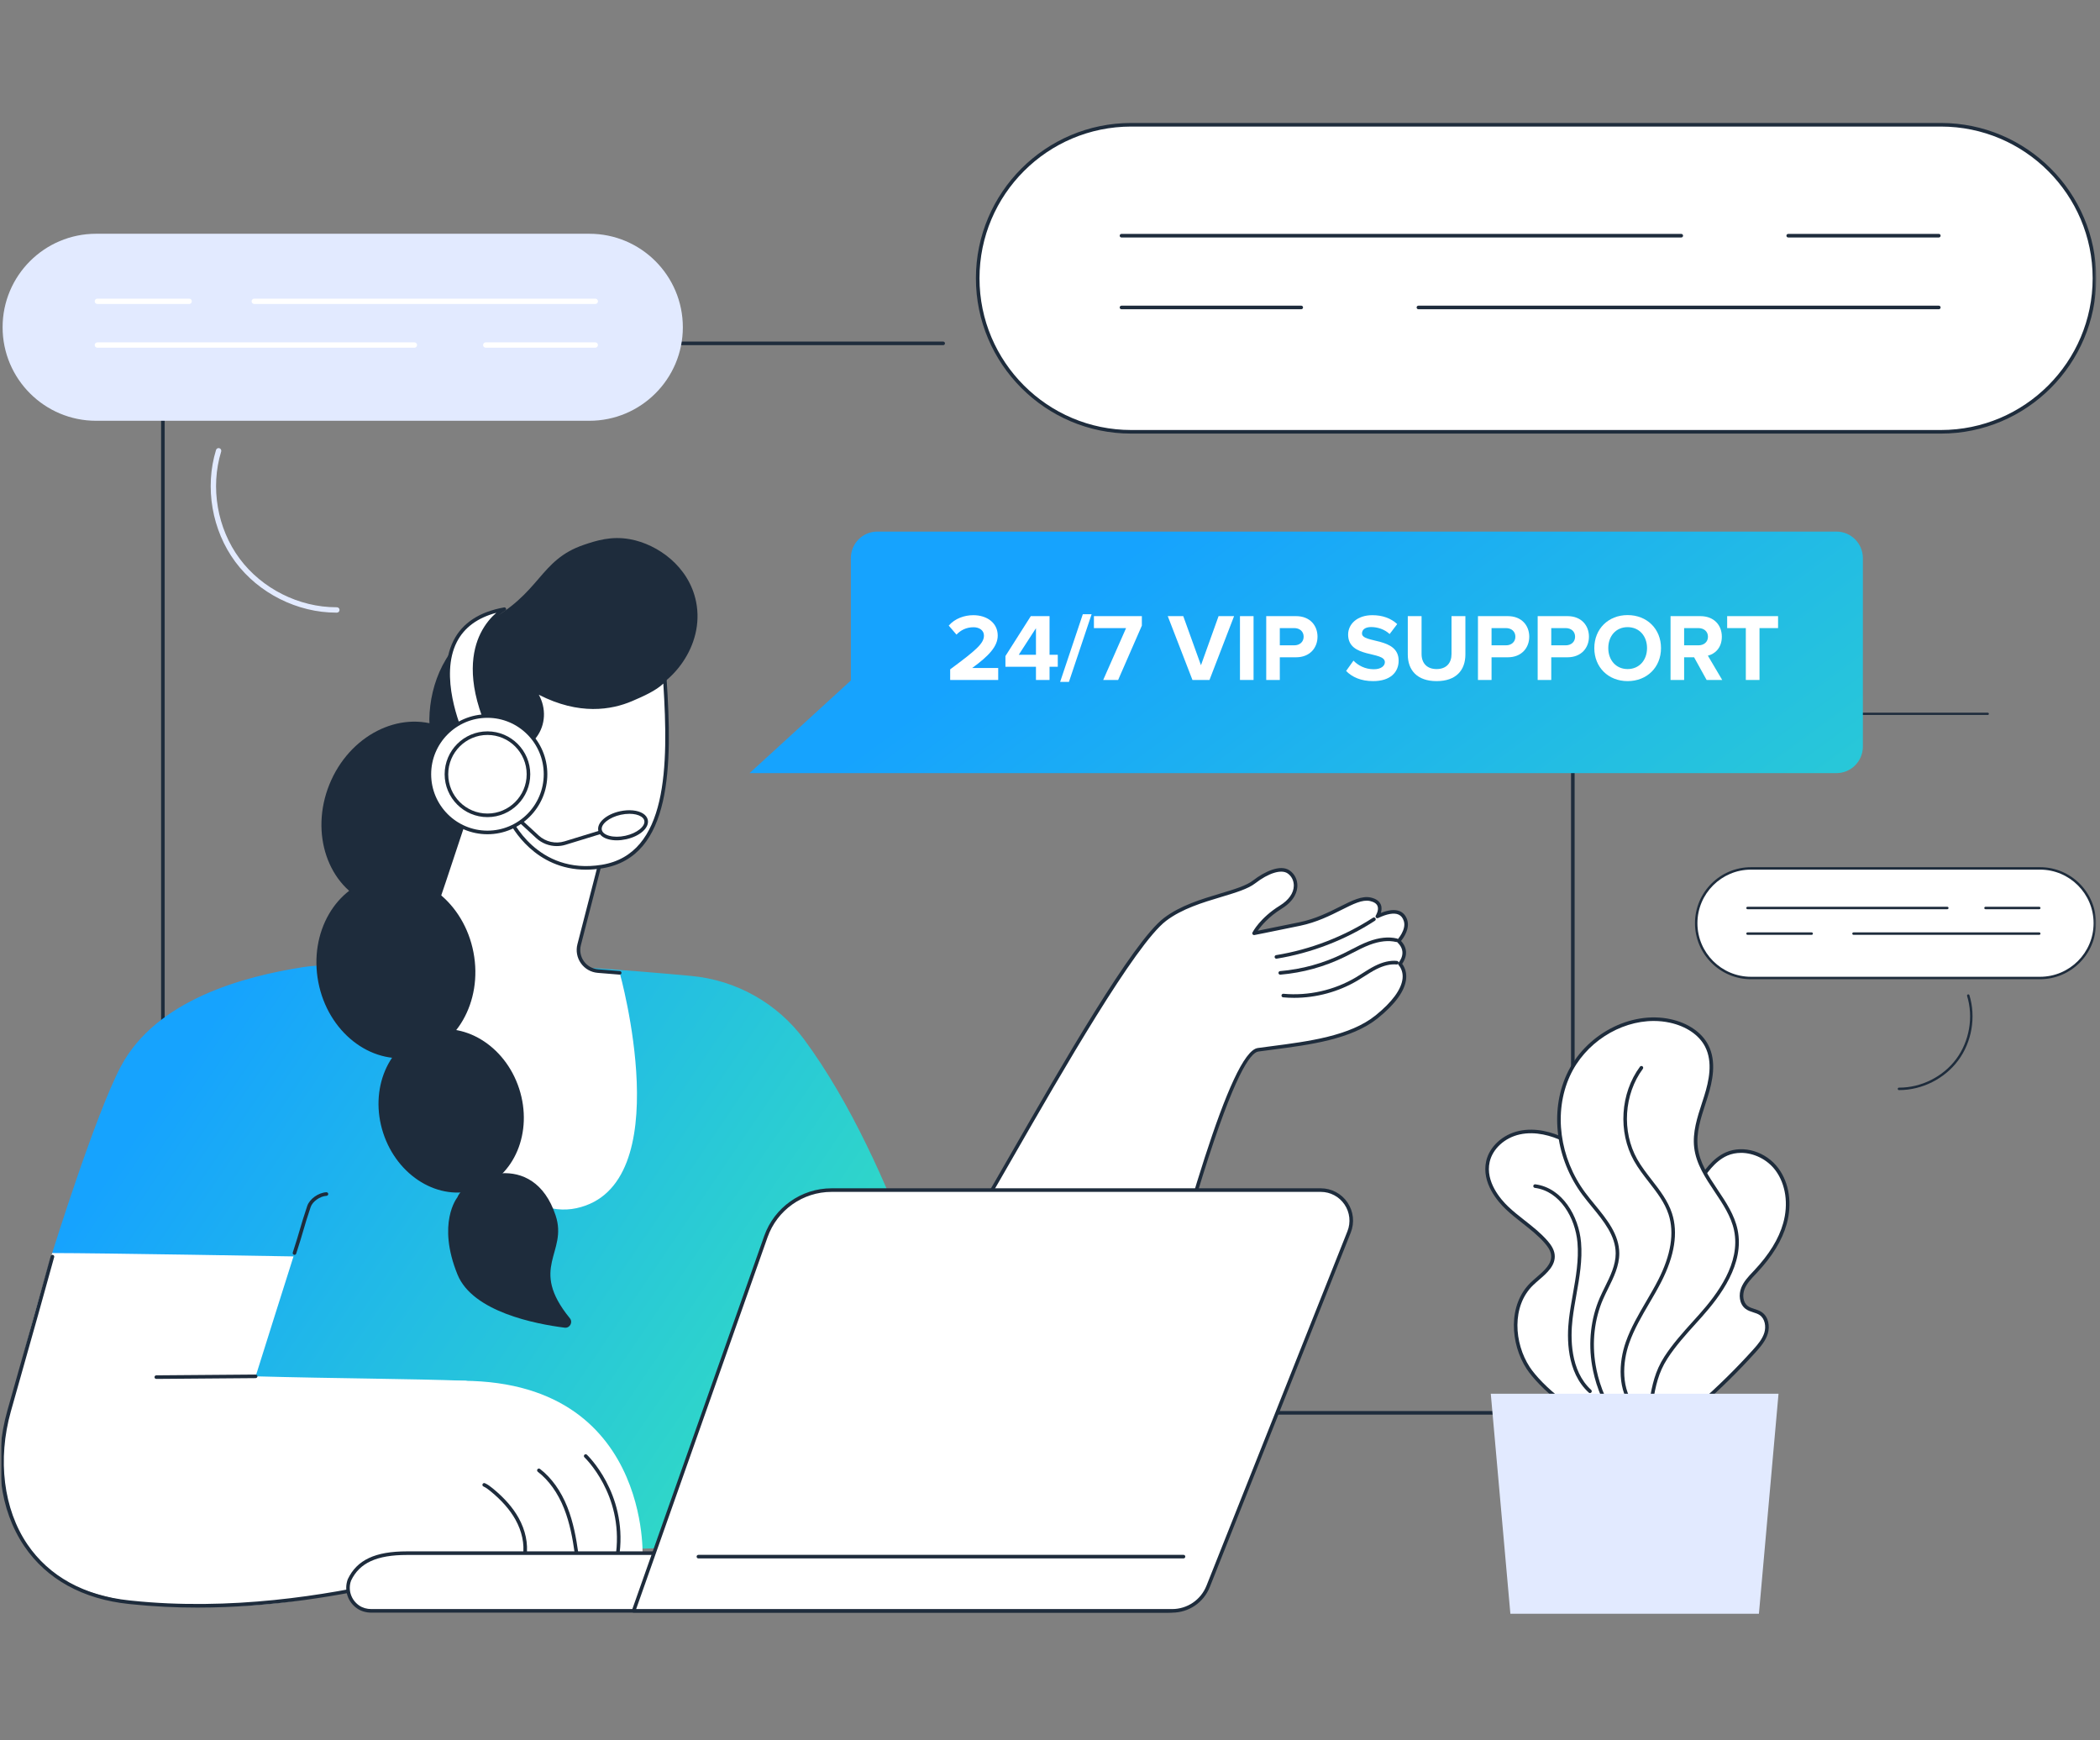 <svg xmlns="http://www.w3.org/2000/svg" width="525" height="435" viewBox="0 0 525 435" fill="none"><rect x="0" y="0" width="525" height="435" fill="#808080" stroke="none"/><g clip-path="url(#clip0_9833_237)"><g clip-path="url(#clip1_9833_237)"><mask id="mask0_9833_237" style="mask-type:luminance" maskUnits="userSpaceOnUse" x="0" y="0" width="525" height="435"><path d="M525 0H0V434.86H525V0Z" fill="white"></path></mask><g mask="url(#mask0_9833_237)"><mask id="mask1_9833_237" style="mask-type:luminance" maskUnits="userSpaceOnUse" x="0" y="0" width="525" height="435"><path d="M525 0H0V434.86H525V0Z" fill="white"></path></mask><g mask="url(#mask1_9833_237)"><mask id="mask2_9833_237" style="mask-type:luminance" maskUnits="userSpaceOnUse" x="0" y="0" width="525" height="435"><path d="M524.994 0H0.008V434.86H524.994V0Z" fill="white"></path></mask><g mask="url(#mask2_9833_237)"><mask id="mask3_9833_237" style="mask-type:luminance" maskUnits="userSpaceOnUse" x="0" y="0" width="525" height="435"><path d="M524.059 0H0.008V434.094H524.059V0Z" fill="white"></path></mask><g mask="url(#mask3_9833_237)"><path d="M393.207 353.586H40.721C40.473 353.586 40.273 353.387 40.273 353.139V85.824C40.273 85.576 40.473 85.376 40.721 85.376H235.794C236.041 85.376 236.241 85.576 236.241 85.824C236.241 86.072 236.041 86.272 235.794 86.272H41.169V352.688H392.76V178.419C392.76 178.171 392.962 177.97 393.207 177.97C393.454 177.97 393.656 178.171 393.656 178.419V353.137C393.656 353.386 393.456 353.586 393.207 353.586Z" fill="#1E2C3C"></path><path d="M496.937 178.703H393.09C392.934 178.703 392.809 178.578 392.809 178.422C392.809 178.266 392.934 178.141 393.09 178.141H496.937C497.093 178.141 497.218 178.266 497.218 178.422C497.218 178.578 497.093 178.703 496.937 178.703Z" fill="#1E2C3C"></path><path d="M437.749 217.057H510.011C517.569 217.057 523.706 223.194 523.706 230.753C523.706 238.311 517.569 244.45 510.011 244.45H437.749C430.189 244.45 424.053 238.313 424.053 230.754C424.053 223.195 430.189 217.057 437.75 217.057H437.749Z" fill="white"></path><path d="M510.007 244.754H437.747C430.028 244.754 423.746 238.473 423.746 230.754C423.746 223.035 430.027 216.753 437.747 216.753H510.007C517.728 216.753 524.008 223.034 524.008 230.753C524.008 238.472 517.728 244.754 510.007 244.754ZM437.747 217.361C430.363 217.361 424.356 223.369 424.356 230.753C424.356 238.137 430.364 244.145 437.747 244.145H510.007C517.392 244.145 523.4 238.137 523.4 230.753C523.4 223.369 517.392 217.361 510.007 217.361H437.747Z" fill="#1E2C3C"></path><path d="M474.819 272.464C474.79 272.464 474.765 272.464 474.739 272.464C474.571 272.464 474.434 272.326 474.436 272.158C474.436 271.991 474.573 271.855 474.74 271.855C474.765 271.852 474.793 271.855 474.819 271.855C480.322 271.855 485.77 269.12 489.053 264.7C492.352 260.262 493.394 254.22 491.774 248.933C491.724 248.772 491.815 248.603 491.975 248.552C492.138 248.502 492.307 248.594 492.356 248.755C494.031 254.223 492.954 260.471 489.543 265.064C486.148 269.634 480.511 272.464 474.82 272.464H474.819Z" fill="#1E2C3C"></path><path d="M509.815 227.256H496.375C496.206 227.256 496.07 227.12 496.07 226.952C496.07 226.783 496.206 226.648 496.375 226.648H509.815C509.984 226.648 510.119 226.783 510.119 226.952C510.119 227.12 509.984 227.256 509.815 227.256Z" fill="#1E2C3C"></path><path d="M486.83 227.256H436.878C436.709 227.256 436.574 227.12 436.574 226.952C436.574 226.783 436.709 226.648 436.878 226.648H486.83C486.999 226.648 487.134 226.783 487.134 226.952C487.134 227.12 486.999 227.256 486.83 227.256Z" fill="#1E2C3C"></path><path d="M509.813 233.66H463.374C463.205 233.66 463.07 233.524 463.07 233.355C463.07 233.186 463.205 233.051 463.374 233.051H509.813C509.981 233.051 510.117 233.186 510.117 233.355C510.117 233.524 509.981 233.66 509.813 233.66Z" fill="#1E2C3C"></path><path d="M452.921 233.66H436.882C436.713 233.66 436.578 233.524 436.578 233.355C436.578 233.186 436.713 233.051 436.882 233.051H452.921C453.09 233.051 453.226 233.186 453.226 233.355C453.226 233.524 453.09 233.66 452.921 233.66Z" fill="#1E2C3C"></path><path d="M282.797 31.186H485.243C506.42 31.186 523.614 48.379 523.614 69.557C523.614 90.736 506.42 107.929 485.243 107.929H282.797C261.62 107.929 244.426 90.736 244.426 69.557C244.426 48.379 261.62 31.186 282.797 31.186Z" fill="white"></path><path d="M485.241 108.377H282.796C261.391 108.377 243.977 90.964 243.977 69.557C243.977 48.151 261.391 30.738 282.797 30.738H485.243C506.647 30.738 524.062 48.151 524.062 69.557C524.062 90.964 506.647 108.377 485.243 108.377H485.241ZM282.797 31.634C261.886 31.634 244.874 48.646 244.874 69.555C244.874 90.465 261.886 107.479 282.797 107.479H485.243C506.154 107.479 523.166 90.467 523.166 69.557C523.166 48.648 506.152 31.634 485.241 31.634H282.797Z" fill="#1E2C3C"></path><path d="M484.706 59.357H447.054C446.805 59.357 446.605 59.157 446.605 58.909C446.605 58.661 446.805 58.461 447.054 58.461H484.706C484.954 58.461 485.154 58.661 485.154 58.909C485.154 59.157 484.954 59.357 484.706 59.357Z" fill="#1E2C3C"></path><path d="M420.318 59.357H280.371C280.123 59.357 279.924 59.157 279.924 58.909C279.924 58.661 280.123 58.461 280.371 58.461H420.318C420.566 58.461 420.766 58.661 420.766 58.909C420.766 59.157 420.566 59.357 420.318 59.357Z" fill="#1E2C3C"></path><path d="M484.704 77.297H354.605C354.357 77.297 354.156 77.097 354.156 76.849C354.156 76.6 354.357 76.401 354.605 76.401H484.704C484.952 76.401 485.152 76.6 485.152 76.849C485.152 77.097 484.952 77.297 484.704 77.297Z" fill="#1E2C3C"></path><path d="M325.312 77.297H280.371C280.123 77.297 279.924 77.097 279.924 76.849C279.924 76.6 280.123 76.401 280.371 76.401H325.312C325.56 76.401 325.76 76.6 325.76 76.849C325.76 77.097 325.56 77.297 325.312 77.297Z" fill="#1E2C3C"></path><path d="M24.024 58.427H147.336C160.236 58.427 170.71 68.899 170.71 81.8C170.71 94.7 160.238 105.173 147.336 105.173H24.024C11.124 105.173 0.65 94.701 0.65 81.8C0.65 68.901 11.123 58.427 24.024 58.427Z" fill="#E2EAFF"></path><path d="M84.08 153.129C74.317 153.129 64.655 148.275 58.832 140.44C52.982 132.566 51.133 121.85 54.006 112.471C54.116 112.115 54.493 111.917 54.845 112.025C55.199 112.135 55.399 112.51 55.291 112.864C52.54 121.842 54.309 132.099 59.909 139.636C65.482 147.137 74.732 151.783 84.078 151.783C84.123 151.783 84.162 151.78 84.213 151.783C84.583 151.783 84.882 152.083 84.884 152.453C84.884 152.824 84.587 153.127 84.215 153.129C84.17 153.129 84.123 153.129 84.076 153.129H84.08Z" fill="#E2EAFF"></path><path d="M47.285 75.985H24.35C23.979 75.985 23.678 75.684 23.678 75.313C23.678 74.943 23.979 74.641 24.35 74.641H47.285C47.656 74.641 47.957 74.943 47.957 75.313C47.957 75.684 47.656 75.985 47.285 75.985Z" fill="white"></path><path d="M148.817 75.985H63.572C63.202 75.985 62.9 75.684 62.9 75.313C62.9 74.943 63.202 74.641 63.572 74.641H148.817C149.187 74.641 149.489 74.943 149.489 75.313C149.489 75.684 149.187 75.985 148.817 75.985Z" fill="white"></path><path d="M103.596 86.913H24.35C23.979 86.913 23.678 86.612 23.678 86.242C23.678 85.871 23.979 85.57 24.35 85.57H103.596C103.966 85.57 104.267 85.871 104.267 86.242C104.267 86.612 103.966 86.913 103.596 86.913Z" fill="white"></path><path d="M148.814 86.913H121.44C121.07 86.913 120.768 86.612 120.768 86.242C120.768 85.871 121.07 85.57 121.44 85.57H148.814C149.184 85.57 149.486 85.871 149.486 86.242C149.486 86.612 149.184 86.913 148.814 86.913Z" fill="white"></path><path d="M201.075 259.859C194.349 250.76 184.074 244.975 172.819 243.936C166.409 243.344 154.174 242.264 145.209 241.807C144.714 243.424 144.026 244.987 143.13 246.463C140.531 250.747 136.463 254.044 131.929 256.09C127.392 258.139 122.314 259.065 117.356 258.465C112.502 257.878 107.882 255.805 104.526 252.185C101.791 249.232 98.509 245.665 97.668 241.797C89.536 242.259 83.321 240.549 75.688 241.745C61.121 244.032 39.071 249.797 30.187 266.597C23.771 278.731 13.049 313.201 13.049 313.201L88.234 388.861L181.562 386.552L237.688 343.045C237.688 343.045 224.418 291.449 201.074 259.862L201.075 259.859Z" fill="url(#paint0_linear_9833_237)"></path><path d="M73.621 313.648C73.574 313.648 73.527 313.642 73.481 313.625C73.246 313.549 73.118 313.296 73.194 313.06C74.091 310.319 74.549 308.747 74.993 307.226C75.462 305.621 75.904 304.107 76.814 301.413C77.4 299.678 79.585 298.112 81.587 297.996C81.829 297.99 82.045 298.171 82.061 298.418C82.075 298.664 81.888 298.876 81.64 298.892C79.994 298.99 78.135 300.301 77.663 301.702C76.759 304.375 76.319 305.882 75.855 307.479C75.409 309.005 74.949 310.586 74.047 313.339C73.986 313.528 73.81 313.648 73.621 313.648Z" fill="#1E2C3C"></path><path d="M241.175 308.841C248.802 297.419 280.257 238.192 291.25 229.811C298.364 224.387 309.484 223.562 313.521 220.436C316.595 218.058 320.164 216.586 322.136 217.921C324.45 219.487 325.114 223.692 320.201 226.73C315.289 229.771 313.52 233.269 313.52 233.269C313.52 233.269 316.492 232.702 324.951 230.951C333.409 229.199 338.659 223.885 342.586 224.77C346.516 225.651 344.336 229.053 344.336 229.053C348.182 227.241 350.575 227.595 351.372 230.059C352.171 232.523 349.642 235.209 349.642 235.209C352.616 238.005 349.973 240.898 349.973 240.898C352.24 243.655 351.506 248.232 344.158 254.153C336.81 260.074 324.128 261.052 314.497 262.392C307.385 263.381 293.321 316.764 285.551 346.288C282.277 358.727 268.624 365.223 256.886 359.963C252.279 357.9 247.684 355.037 243.82 351.069L241.168 308.838L241.175 308.841Z" fill="white"></path><path d="M265.43 362.244C262.462 362.244 259.491 361.622 256.707 360.374C251.468 358.026 247.025 355.004 243.503 351.385C243.427 351.307 243.382 351.208 243.376 351.1L240.726 308.869C240.719 308.772 240.746 308.674 240.801 308.593C243.032 305.253 247.229 297.946 252.541 288.698C265.454 266.218 283.139 235.431 290.976 229.456C295.076 226.331 300.385 224.739 305.07 223.333C308.555 222.289 311.564 221.385 313.246 220.084C316.151 217.836 320.077 215.989 322.386 217.551C323.644 218.402 324.378 219.856 324.345 221.438C324.32 222.67 323.778 225.045 320.436 227.113C317.127 229.159 315.268 231.438 314.443 232.633C315.924 232.341 319.15 231.696 324.86 230.513C328.892 229.678 332.125 228.051 334.978 226.618C338.062 225.067 340.496 223.843 342.685 224.334C343.991 224.627 344.837 225.221 345.199 226.099C345.497 226.82 345.395 227.587 345.211 228.188C347.209 227.403 348.808 227.259 349.97 227.762C350.843 228.142 351.461 228.868 351.803 229.923C352.509 232.106 350.933 234.358 350.257 235.188C352.517 237.612 351.143 240.063 350.546 240.9C351.334 241.992 351.675 243.291 351.532 244.676C351.226 247.654 348.842 250.958 344.447 254.501C337.87 259.802 327.362 261.164 318.094 262.367C316.885 262.524 315.703 262.677 314.565 262.836C312.578 263.113 308.558 268.704 300.705 293.773C295.307 310.999 289.923 331.46 285.992 346.402C284.401 352.445 280.255 357.458 274.62 360.154C271.713 361.546 268.574 362.242 265.434 362.242L265.43 362.244ZM244.26 350.878C247.685 354.364 251.996 357.281 257.073 359.558C262.559 362.015 268.815 361.94 274.229 359.348C279.629 356.767 283.599 351.965 285.122 346.176C295.714 305.925 307.589 262.902 314.439 261.95C315.579 261.791 316.762 261.638 317.975 261.479C327.129 260.292 337.5 258.947 343.882 253.805C348.026 250.466 350.363 247.278 350.638 244.585C350.77 243.301 350.432 242.154 349.632 241.183C349.489 241.012 349.498 240.762 349.648 240.596C349.743 240.492 351.95 237.988 349.339 235.536C349.158 235.367 349.15 235.085 349.319 234.903C349.34 234.879 351.656 232.379 350.949 230.2C350.687 229.39 350.25 228.86 349.614 228.585C348.498 228.101 346.788 228.396 344.53 229.461C344.351 229.544 344.134 229.501 344.003 229.35C343.87 229.201 343.854 228.982 343.961 228.813C343.97 228.801 344.8 227.471 344.371 226.437C344.127 225.847 343.493 225.433 342.491 225.207C340.616 224.788 338.307 225.948 335.383 227.418C332.624 228.805 329.189 230.532 325.043 231.391C316.679 233.123 313.635 233.704 313.606 233.71C313.44 233.743 313.266 233.675 313.165 233.539C313.06 233.403 313.046 233.219 313.122 233.067C313.196 232.921 315.003 229.42 319.965 226.349C322.176 224.982 323.414 223.23 323.45 221.418C323.477 220.141 322.891 218.972 321.886 218.292C320.31 217.227 317.135 218.206 313.796 220.791C311.983 222.193 308.898 223.118 305.329 224.19C300.717 225.572 295.492 227.139 291.52 230.167C283.825 236.033 265.466 267.993 253.317 289.143C248.06 298.294 243.896 305.544 241.627 308.965L244.26 350.878Z" fill="#1E2C3C"></path><path d="M323.531 249.408C322.612 249.408 321.694 249.367 320.779 249.283C320.534 249.262 320.352 249.043 320.375 248.796C320.397 248.551 320.609 248.367 320.862 248.392C327.114 248.96 333.535 247.51 338.936 244.311C339.507 243.973 340.079 243.608 340.631 243.257C341.612 242.632 342.628 241.984 343.693 241.446C345.69 240.438 347.562 240.007 349.249 240.176C349.496 240.2 349.677 240.418 349.653 240.665C349.629 240.91 349.41 241.086 349.165 241.068C347.645 240.92 345.94 241.316 344.096 242.246C343.07 242.763 342.074 243.399 341.111 244.012C340.553 244.368 339.975 244.736 339.393 245.083C334.619 247.909 329.076 249.408 323.531 249.408Z" fill="#1E2C3C"></path><path d="M320.061 243.62C319.83 243.62 319.635 243.443 319.615 243.211C319.595 242.964 319.775 242.747 320.024 242.726C325.526 242.255 330.832 240.79 335.791 238.364C336.441 238.046 337.083 237.715 337.725 237.381C339.137 236.648 340.597 235.89 342.123 235.317C344.747 234.326 347.139 234.079 349.23 234.575C349.47 234.632 349.619 234.874 349.563 235.115C349.505 235.355 349.263 235.504 349.023 235.446C347.107 234.992 344.892 235.231 342.436 236.155C340.96 236.711 339.523 237.456 338.134 238.177C337.486 238.513 336.837 238.849 336.181 239.169C331.121 241.64 325.709 243.137 320.095 243.617C320.082 243.617 320.069 243.617 320.056 243.617L320.061 243.62Z" fill="#1E2C3C"></path><path d="M319.098 239.625C318.883 239.625 318.694 239.468 318.656 239.248C318.616 239.004 318.783 238.774 319.027 238.734C327.591 237.34 335.964 234.109 343.244 229.388C343.451 229.252 343.729 229.312 343.863 229.519C343.997 229.728 343.938 230.004 343.73 230.139C336.349 234.926 327.856 238.204 319.17 239.617C319.145 239.621 319.121 239.624 319.098 239.624V239.625Z" fill="#1E2C3C"></path><path d="M128.127 347.709C124.142 347.357 116.471 345.121 116.471 345.121C102.851 344.604 84.047 344.559 63.911 344.011C63.883 344.011 73.376 314.037 73.376 314.037C73.376 314.037 25.131 313.198 13.054 313.198C13.054 313.198 2.433 349.068 0.745 360.563C-1.602 376.559 6.632 386.495 6.632 386.495C15.994 402.078 44.012 401.957 59.978 401.383C79.075 400.696 89.543 396.03 111.646 393.698L128.124 347.709H128.127Z" fill="white"></path><path d="M49.358 401.813C43.883 401.813 38.301 401.554 32.694 400.961L32.215 400.911C20.713 399.713 11.681 394.73 6.093 386.5C-0.109 377.366 -1.656 364.988 1.848 352.539C3.153 347.9 4.253 344.022 5.295 340.34C7.551 332.378 9.498 325.503 12.68 313.968C12.745 313.729 12.996 313.589 13.232 313.655C13.47 313.719 13.611 313.966 13.546 314.206C10.363 325.743 8.417 332.621 6.16 340.584C5.118 344.264 4.02 348.143 2.715 352.781C-0.665 364.797 0.877 377.213 6.841 385.997C12.275 394.003 21.084 398.852 32.315 400.018L32.796 400.069C57.482 402.684 81.796 398.748 97.845 394.984C101.466 394.132 107.043 395.247 112.948 396.427C118.112 397.459 123.456 398.53 128.129 398.469H128.135C128.379 398.469 128.581 398.666 128.583 398.913C128.586 399.159 128.388 399.363 128.139 399.367C123.367 399.416 117.981 398.346 112.773 397.309C106.965 396.147 101.48 395.052 98.051 395.857C85.575 398.782 68.121 401.813 49.366 401.813H49.358Z" fill="#1E2C3C"></path><path d="M85.792 387.699C85.128 392.181 89.659 395.641 93.794 393.807C102.248 390.057 111.405 388.163 120.648 388.257L160.642 388.658C160.642 388.658 162.415 339.432 105.875 345.669C105.875 345.669 90.161 358.143 85.792 387.701V387.699Z" fill="white"></path><path d="M131.187 389.306C131.164 389.306 131.144 389.306 131.122 389.302C130.877 389.267 130.706 389.04 130.743 388.795C131.16 385.92 130.488 382.725 128.847 379.8C127.47 377.344 125.435 375.028 122.623 372.721C122.09 372.284 121.515 371.831 120.87 371.548C120.643 371.449 120.54 371.185 120.64 370.958C120.739 370.732 121.002 370.628 121.23 370.728C121.979 371.056 122.61 371.551 123.193 372.027C126.095 374.408 128.2 376.806 129.631 379.359C131.368 382.456 132.079 385.853 131.631 388.924C131.598 389.147 131.407 389.306 131.187 389.306Z" fill="#1E2C3C"></path><path d="M144.114 388.565C143.894 388.565 143.703 388.404 143.67 388.18C143.186 384.758 142.488 380.753 140.997 377.003C139.454 373.132 137.191 369.971 134.45 367.863C134.253 367.712 134.218 367.432 134.369 367.234C134.519 367.037 134.8 367 134.998 367.153C137.867 369.36 140.228 372.653 141.831 376.672C143.358 380.508 144.069 384.579 144.56 388.054C144.594 388.298 144.424 388.526 144.179 388.561C144.157 388.565 144.136 388.565 144.116 388.565H144.114Z" fill="#1E2C3C"></path><path d="M154.469 388.564C154.451 388.564 154.435 388.564 154.416 388.563C154.17 388.534 153.994 388.311 154.024 388.064C155.764 373.462 146.212 364.351 146.116 364.261C145.936 364.092 145.927 363.809 146.095 363.627C146.264 363.446 146.546 363.436 146.728 363.605C146.827 363.7 156.709 373.104 154.912 388.17C154.887 388.398 154.693 388.564 154.469 388.564Z" fill="#1E2C3C"></path><path d="M39.073 344.658C38.827 344.658 38.627 344.461 38.625 344.214C38.625 343.969 38.822 343.765 39.069 343.762L63.908 343.565H63.912C64.159 343.565 64.358 343.762 64.36 344.009C64.36 344.256 64.163 344.459 63.916 344.461L39.077 344.658H39.073Z" fill="#1E2C3C"></path><path d="M120.561 211.52C125.497 199.311 120.943 185.957 110.391 181.69C99.839 177.425 87.284 183.865 82.349 196.073C77.414 208.282 81.967 221.637 92.519 225.903C103.071 230.168 115.626 223.729 120.561 211.52Z" fill="#1E2C3C"></path><path d="M118.339 198.502L105.125 237.206C104.28 239.68 102.18 241.513 99.619 242.012L93.736 242.047C93.736 242.047 118.329 307.559 144.109 301.986C169.889 296.412 154.925 243.158 154.925 243.158L149.472 242.716C146.206 242.451 143.969 239.301 144.787 236.126L150.918 212.341C150.918 212.341 125.936 192.17 118.342 198.505L118.339 198.502Z" fill="white"></path><path d="M99.089 242.302C98.641 242.302 98.157 242.281 97.633 242.243C97.387 242.224 97.202 242.009 97.22 241.762C97.238 241.515 97.454 241.328 97.701 241.348C102.186 241.683 103.253 240.685 104.823 236.821C106.617 232.408 115.052 206.752 115.136 206.493C115.214 206.259 115.466 206.129 115.702 206.208C115.937 206.286 116.065 206.538 115.987 206.775C115.902 207.033 107.456 232.718 105.652 237.159C104.147 240.858 102.872 242.302 99.087 242.302H99.089Z" fill="#1E2C3C"></path><path d="M174.018 150.382C176.277 161.548 167.599 171.673 160.094 173.537C159.829 173.603 159.56 173.661 159.299 173.721C159.138 174.273 158.942 174.828 158.692 175.373C155.739 181.842 147.29 184.991 140.194 184.348C138.135 186.553 135.458 189.624 132.615 193.504C126.944 201.252 107.112 193.496 107.334 179.752C107.476 170.939 111.392 160.728 121.178 155.71C135.367 148.437 134.638 140.006 146.011 136.162C149.02 135.143 152.81 133.913 157.54 134.783C164.42 136.047 172.231 141.564 174.015 150.382H174.018Z" fill="#1E2C3C"></path><path d="M127.343 204.522C127.343 204.522 133.745 219.331 150.514 216.594C167.284 213.86 167.708 192.492 166.212 169.787C164.533 171.933 160.783 173.585 157.82 174.845C145.76 179.982 134.913 173.247 133.317 172.385C136.19 175.922 136.194 180.723 133.775 183.975C132.439 185.769 129.92 187.064 125.468 187.141C125.468 187.141 123.344 180.029 117.018 184.159C110.691 188.288 113.045 205.705 127.343 204.522Z" fill="white"></path><path d="M146.515 217.376C133.777 217.376 128.009 206.887 127.07 204.99C120.855 205.385 116.003 202.257 114.05 196.562C112.322 191.519 113.516 185.905 116.771 183.779C118.781 182.468 120.61 182.102 122.216 182.687C124.403 183.488 125.457 185.814 125.78 186.681C129.46 186.565 132.028 185.565 133.413 183.704C135.811 180.48 135.628 175.94 132.967 172.664C132.832 172.499 132.832 172.261 132.969 172.095C133.105 171.931 133.339 171.886 133.527 171.987C133.61 172.032 133.719 172.093 133.852 172.169C144.227 177.992 152.514 176.614 157.641 174.431C160.247 173.321 164.187 171.641 165.855 169.508C165.969 169.361 166.164 169.302 166.339 169.355C166.516 169.409 166.643 169.568 166.655 169.754C168.064 191.13 168.1 214.175 150.583 217.032C149.153 217.264 147.798 217.371 146.513 217.371L146.515 217.376ZM127.343 204.072C127.52 204.072 127.683 204.178 127.754 204.342C127.817 204.487 134.218 218.799 150.441 216.15C166.938 213.459 167.144 191.545 165.83 170.862C163.996 172.609 160.972 173.987 157.993 175.255C152.898 177.426 144.798 178.838 134.707 173.648C136.583 177.035 136.414 181.173 134.132 184.241C132.531 186.392 129.619 187.517 125.474 187.587H125.465C125.268 187.587 125.093 187.456 125.036 187.267C125.028 187.239 124.131 184.341 121.901 183.529C120.579 183.046 119.016 183.382 117.259 184.53C114.331 186.44 113.294 191.598 114.898 196.271C116.742 201.647 121.377 204.564 127.303 204.072C127.316 204.072 127.328 204.072 127.341 204.072H127.343Z" fill="#1E2C3C"></path><path d="M126.357 198.278C126.169 198.278 125.997 198.162 125.934 197.974C125.565 196.896 125.184 195.779 124.524 194.859C123.824 193.882 122.881 193.285 121.936 193.22C121.69 193.204 121.503 192.99 121.519 192.741C121.538 192.493 121.755 192.32 121.997 192.324C123.208 192.408 124.396 193.141 125.251 194.336C125.987 195.363 126.39 196.541 126.781 197.683C126.86 197.918 126.736 198.172 126.501 198.251C126.453 198.268 126.406 198.276 126.357 198.276V198.278Z" fill="#1E2C3C"></path><path d="M154.926 243.607C154.914 243.607 154.902 243.607 154.889 243.607L149.436 243.164C147.75 243.028 146.219 242.16 145.238 240.778C144.252 239.396 143.931 237.659 144.354 236.014L149.3 216.823C149.361 216.583 149.608 216.44 149.845 216.502C150.087 216.565 150.228 216.807 150.168 217.047L145.222 236.238C144.864 237.626 145.136 239.093 145.967 240.259C146.796 241.422 148.087 242.157 149.51 242.271L154.962 242.713C155.209 242.733 155.393 242.949 155.374 243.196C155.356 243.429 155.158 243.607 154.929 243.607H154.926Z" fill="#1E2C3C"></path><path d="M126.093 152.264C126.093 152.264 112.571 159.405 121.907 181.364L115.899 184.625C115.899 184.625 102.307 156.53 126.096 152.266L126.093 152.264Z" fill="white"></path><path d="M115.896 185.072C115.848 185.072 115.803 185.067 115.758 185.05C115.642 185.014 115.546 184.928 115.492 184.818C115.198 184.214 108.39 169.905 113.402 160.07C115.632 155.697 119.876 152.923 126.012 151.822C126.234 151.781 126.443 151.908 126.516 152.118C126.587 152.325 126.498 152.555 126.302 152.658C126.269 152.678 122.991 154.456 120.875 158.826C118.065 164.625 118.564 172.359 122.317 181.186C122.407 181.397 122.322 181.644 122.118 181.756L116.109 185.018C116.043 185.054 115.969 185.072 115.896 185.072ZM124.068 153.172C119.349 154.43 116.035 156.882 114.203 160.478C109.86 168.995 115.011 181.538 116.105 184.002L121.336 181.163C116.636 169.879 118.06 162.554 120.098 158.385C121.319 155.884 122.877 154.201 124.07 153.172H124.068Z" fill="#1E2C3C"></path><path d="M139.191 211.479C137.314 211.479 135.467 210.783 134.054 209.48L124.539 200.71C124.357 200.544 124.345 200.259 124.513 200.077C124.682 199.896 124.965 199.884 125.146 200.05L134.661 208.821C136.396 210.42 138.876 210.985 141.132 210.292L155.634 205.845C155.869 205.77 156.12 205.905 156.193 206.143C156.267 206.379 156.133 206.629 155.896 206.703L141.395 211.149C140.671 211.371 139.928 211.479 139.191 211.479Z" fill="#1E2C3C"></path><path d="M156.435 209.34C159.61 208.644 161.884 206.708 161.513 205.017C161.142 203.325 158.268 202.517 155.094 203.214C151.919 203.909 149.646 205.844 150.016 207.536C150.387 209.227 153.262 210.035 156.435 209.34Z" fill="white"></path><path d="M154.197 210.037C153.428 210.037 152.698 209.945 152.049 209.762C150.67 209.375 149.792 208.618 149.577 207.628C149.149 205.665 151.529 203.534 154.999 202.774C157.241 202.283 159.453 202.503 160.767 203.348C161.405 203.758 161.814 204.301 161.948 204.92C162.376 206.883 159.996 209.017 156.526 209.774C155.734 209.947 154.944 210.035 154.195 210.035L154.197 210.037ZM157.345 203.409C156.661 203.409 155.932 203.489 155.193 203.65C152.314 204.281 150.143 206.013 150.455 207.436C150.597 208.086 151.249 208.603 152.296 208.898C153.438 209.221 154.873 209.221 156.339 208.898C159.218 208.27 161.388 206.535 161.077 205.111C160.994 204.722 160.727 204.384 160.287 204.101C159.574 203.645 158.53 203.407 157.347 203.407L157.345 203.409Z" fill="#1E2C3C"></path><path d="M121.862 208.069C129.882 208.069 136.384 201.555 136.384 193.521C136.384 185.486 129.882 178.972 121.862 178.972C113.842 178.972 107.34 185.486 107.34 193.521C107.34 201.555 113.842 208.069 121.862 208.069Z" fill="white"></path><path d="M121.863 208.518C113.608 208.518 106.891 201.79 106.891 193.521C106.891 185.251 113.606 178.525 121.863 178.525C130.12 178.525 136.833 185.251 136.833 193.521C136.833 201.79 130.117 208.518 121.863 208.518ZM121.863 179.418C114.101 179.418 107.789 185.745 107.789 193.518C107.789 201.293 114.103 207.62 121.863 207.62C129.623 207.62 135.937 201.293 135.937 193.518C135.937 185.745 129.623 179.418 121.863 179.418Z" fill="#1E2C3C"></path><path d="M121.864 203.791C127.526 203.791 132.116 199.193 132.116 193.521C132.116 187.848 127.526 183.25 121.864 183.25C116.202 183.25 111.611 187.848 111.611 193.521C111.611 199.193 116.202 203.791 121.864 203.791Z" fill="white"></path><path d="M121.862 204.239C115.961 204.239 111.162 199.429 111.162 193.521C111.162 187.612 115.964 182.802 121.862 182.802C127.761 182.802 132.563 187.612 132.563 193.521C132.563 199.429 127.761 204.239 121.862 204.239ZM121.862 183.698C116.456 183.698 112.058 188.104 112.058 193.521C112.058 198.936 116.456 203.343 121.862 203.343C127.269 203.343 131.666 198.936 131.666 193.521C131.666 188.104 127.269 183.698 121.862 183.698Z" fill="#1E2C3C"></path><path d="M291.886 402.631H92.863C91.684 402.631 90.505 402.328 89.534 401.659C87.257 400.09 86.467 397.284 87.367 394.873C89.715 389.942 94.565 388.207 101.737 388.207H304.947L302.31 395.387C300.683 399.742 296.529 402.63 291.886 402.63V402.631Z" fill="white"></path><path d="M291.885 403.079H92.861C91.515 403.079 90.275 402.715 89.277 402.029C86.907 400.396 85.948 397.391 86.946 394.719C89.239 389.895 93.796 387.761 101.735 387.761H304.944C305.092 387.761 305.228 387.833 305.314 387.953C305.397 388.073 305.417 388.225 305.367 388.364L302.729 395.543C301.045 400.052 296.69 403.079 291.887 403.079H291.885ZM101.735 388.658C94.186 388.658 89.88 390.635 87.77 395.067C86.932 397.317 87.754 399.891 89.786 401.29C90.635 401.874 91.698 402.184 92.861 402.184H291.885C296.316 402.184 300.334 399.39 301.887 395.233L304.301 388.658H101.735Z" fill="#1E2C3C"></path><path d="M293.009 402.632C296.99 402.632 300.567 400.201 302.042 396.497L337.276 307.915C338.21 305.565 337.921 302.901 336.504 300.808C335.087 298.715 332.724 297.459 330.2 297.459H207.881C200.51 297.459 193.939 302.112 191.477 309.072L158.406 402.632H293.011H293.009Z" fill="white"></path><path d="M293.01 403.08H158.405C158.259 403.08 158.123 403.008 158.037 402.89C157.954 402.773 157.932 402.62 157.981 402.483L191.053 308.925C193.571 301.801 200.332 297.014 207.877 297.014H330.197C332.874 297.014 335.37 298.339 336.873 300.558C338.376 302.777 338.681 305.589 337.69 308.083L302.456 396.663C300.904 400.564 297.196 403.081 293.007 403.081L293.01 403.08ZM159.04 402.184H293.01C296.83 402.184 300.212 399.888 301.625 396.332L336.857 307.75C337.738 305.535 337.466 303.034 336.13 301.062C334.795 299.088 332.576 297.91 330.197 297.91H207.877C200.712 297.91 194.29 302.456 191.898 309.225L159.036 402.186L159.04 402.184Z" fill="#1E2C3C"></path><path d="M295.875 389.524H174.603C174.354 389.524 174.154 389.325 174.154 389.077C174.154 388.828 174.354 388.629 174.603 388.629H295.875C296.124 388.629 296.323 388.828 296.323 389.077C296.323 389.325 296.124 389.524 295.875 389.524Z" fill="#1E2C3C"></path><path d="M103.274 264.193C113.986 262.141 120.744 250.43 118.368 238.036C115.993 225.644 105.384 217.261 94.672 219.315C83.96 221.367 77.202 233.078 79.577 245.472C81.952 257.864 92.561 266.247 103.274 264.193Z" fill="#1E2C3C"></path><path d="M119.195 297.314C128.582 294.257 133.326 282.976 129.791 272.114C126.256 261.253 115.78 254.926 106.392 257.981C97.004 261.037 92.26 272.319 95.795 283.18C99.331 294.041 109.807 300.369 119.195 297.314Z" fill="#1E2C3C"></path><path d="M114.315 299.321C116.511 293.947 133.327 287.032 138.902 303.788C142.036 313.207 132.087 316.779 142.459 329.486C143.29 330.505 142.459 332.013 141.156 331.849C133.887 330.931 118.171 327.892 114.38 318.581C109.143 305.718 114.313 299.319 114.313 299.319L114.315 299.321Z" fill="#1E2C3C"></path><path d="M219.33 132.868H459.101C462.756 132.868 465.719 135.839 465.719 139.502V186.607C465.719 190.27 462.756 193.241 459.101 193.241H187.393L212.715 170.083V139.502C212.715 135.839 215.678 132.868 219.332 132.868H219.33Z" fill="url(#paint1_linear_9833_237)"></path><path d="M249.551 169.957H237.543V167.303C244.073 162.471 245.987 160.819 245.987 158.858C245.987 157.471 244.719 156.777 243.403 156.777C241.585 156.777 240.198 157.495 239.121 158.619L237.184 156.37C238.738 154.577 241.107 153.764 243.331 153.764C246.728 153.764 249.432 155.676 249.432 158.858C249.432 161.585 247.183 163.953 243.044 166.967H249.551V169.957Z" fill="white"></path><path d="M262.387 169.957H258.991V166.656H251.359V163.977L257.699 154.002H262.387V163.666H264.445V166.656H262.387V169.957ZM258.991 163.666V157.016L254.685 163.666H258.991Z" fill="white"></path><path d="M267.235 170.436H265.035L270.704 153.524H272.904L267.235 170.436Z" fill="white"></path><path d="M279.532 169.957H275.801L281.518 156.992H273.48V154.002H285.465V156.371L279.532 169.957Z" fill="white"></path><path d="M302.371 169.957H298.113L291.941 154.002H295.817L300.242 166.274L304.644 154.002H308.519L302.371 169.957Z" fill="white"></path><path d="M313.389 169.957H309.992V154.002H313.389V169.957Z" fill="white"></path><path d="M319.953 169.957H316.557V154.002H324.02C327.489 154.002 329.378 156.347 329.378 159.145C329.378 161.92 327.465 164.288 324.02 164.288H319.953V169.957ZM323.566 161.298C324.906 161.298 325.91 160.461 325.91 159.145C325.91 157.806 324.906 156.992 323.566 156.992H319.953V161.298H323.566Z" fill="white"></path><path d="M343.273 170.244C340.211 170.244 338.011 169.216 336.527 167.709L338.369 165.125C339.494 166.298 341.24 167.278 343.441 167.278C345.307 167.278 346.216 166.417 346.216 165.508C346.216 162.686 337.03 164.624 337.03 158.619C337.03 155.964 339.327 153.764 343.082 153.764C345.618 153.764 347.722 154.528 349.302 155.987L347.411 158.476C346.12 157.28 344.398 156.73 342.771 156.73C341.312 156.73 340.499 157.375 340.499 158.332C340.499 160.868 349.66 159.169 349.66 165.125C349.66 168.044 347.579 170.244 343.273 170.244Z" fill="white"></path><path d="M359.148 170.244C354.292 170.244 351.947 167.518 351.947 163.595V154.002H355.392V163.475C355.392 165.7 356.685 167.231 359.148 167.231C361.612 167.231 362.88 165.7 362.88 163.475V154.002H366.348V163.57C366.348 167.542 364.004 170.244 359.148 170.244Z" fill="white"></path><path d="M372.887 169.957H369.49V154.002H376.953C380.421 154.002 382.312 156.347 382.312 159.145C382.312 161.92 380.398 164.288 376.953 164.288H372.887V169.957ZM376.499 161.298C377.838 161.298 378.843 160.461 378.843 159.145C378.843 157.806 377.838 156.992 376.499 156.992H372.887V161.298H376.499Z" fill="white"></path><path d="M387.815 169.957H384.418V154.002H391.88C395.349 154.002 397.238 156.347 397.238 159.145C397.238 161.92 395.326 164.288 391.88 164.288H387.815V169.957ZM391.426 161.298C392.766 161.298 393.771 160.461 393.771 159.145C393.771 157.806 392.766 156.992 391.426 156.992H387.815V161.298H391.426Z" fill="white"></path><path d="M406.902 170.244C402.094 170.244 398.578 166.8 398.578 161.992C398.578 157.184 402.094 153.74 406.902 153.74C411.734 153.74 415.25 157.184 415.25 161.992C415.25 166.8 411.734 170.244 406.902 170.244ZM406.902 167.231C409.845 167.231 411.758 164.958 411.758 161.992C411.758 159.002 409.845 156.754 406.902 156.754C403.96 156.754 402.071 159.002 402.071 161.992C402.071 164.958 403.96 167.231 406.902 167.231Z" fill="white"></path><path d="M430.554 169.957H426.655L423.522 164.288H421.033V169.957H417.637V154.002H425.1C428.425 154.002 430.458 156.179 430.458 159.145C430.458 161.968 428.688 163.475 426.966 163.881L430.554 169.957ZM424.598 161.298C425.961 161.298 426.99 160.485 426.99 159.145C426.99 157.806 425.961 156.992 424.598 156.992H421.033V161.298H424.598Z" fill="white"></path><path d="M439.876 169.957H436.456V156.992H431.791V154.002H444.517V156.992H439.876V169.957Z" fill="white"></path><path d="M438.581 337.687C439.792 336.344 441.014 334.926 441.531 333.193C442.046 331.46 441.661 329.325 440.16 328.318C439.098 327.603 437.678 327.559 436.657 326.785C435.267 325.732 435.09 323.625 435.742 322.008C436.394 320.392 437.68 319.131 438.873 317.858C442.114 314.405 444.947 310.424 446.23 305.865C447.513 301.306 447.067 296.098 444.248 292.291C441.431 288.486 436.011 286.533 431.671 288.427C428.466 289.826 426.37 292.894 424.445 295.812C419.593 303.171 414.721 310.564 411.039 318.571C407.357 326.579 404.886 335.292 405.11 344.103C405.191 347.309 405.655 350.587 407.195 353.401C408.734 356.216 411.508 358.502 414.702 358.783C419.868 359.237 421.849 353.817 425.131 350.94C429.868 346.79 434.362 342.359 438.583 337.685L438.581 337.687Z" fill="white"></path><path d="M415.31 359.26C415.098 359.26 414.882 359.25 414.66 359.231C411.555 358.958 408.544 356.808 406.799 353.618C405.44 351.135 404.761 348.116 404.658 344.115C404.456 336.102 406.463 327.444 410.629 318.385C414.332 310.328 419.28 302.825 424.067 295.566C425.845 292.87 428.059 289.513 431.489 288.016C435.864 286.11 441.501 287.832 444.607 292.025C447.321 295.69 448.088 300.911 446.659 305.987C445.515 310.05 443.074 314.034 439.196 318.163L438.85 318.53C437.799 319.642 436.71 320.79 436.154 322.175C435.592 323.572 435.675 325.479 436.926 326.427C437.398 326.783 437.985 326.972 438.608 327.171C439.216 327.367 439.846 327.569 440.408 327.945C442.21 329.159 442.474 331.582 441.957 333.319C441.428 335.098 440.214 336.542 438.911 337.984C434.681 342.669 430.142 347.142 425.424 351.276C424.477 352.105 423.613 353.19 422.778 354.239C420.81 356.708 418.78 359.257 415.313 359.257L415.31 359.26ZM435.242 288.159C434.063 288.159 432.906 288.379 431.85 288.838C428.664 290.23 426.531 293.463 424.817 296.061C420.05 303.289 415.119 310.766 411.444 318.76C407.336 327.695 405.355 336.219 405.555 344.093C405.652 347.944 406.298 350.834 407.583 353.187C409.185 356.118 411.926 358.091 414.736 358.337C418.128 358.627 420.042 356.228 422.074 353.681C422.934 352.602 423.824 351.485 424.829 350.604C429.522 346.493 434.035 342.046 438.243 337.385C439.475 336.021 440.62 334.664 441.097 333.064C441.536 331.584 441.269 329.607 439.905 328.689C439.451 328.383 438.908 328.208 438.333 328.025C437.667 327.811 436.977 327.591 436.383 327.141C434.774 325.922 434.631 323.552 435.322 321.839C435.942 320.298 437.089 319.086 438.199 317.913L438.54 317.55C442.316 313.527 444.69 309.664 445.793 305.743C447.15 300.931 446.435 296.002 443.884 292.557C441.825 289.777 438.443 288.154 435.238 288.154L435.242 288.159Z" fill="#1E2C3C"></path><path d="M382.038 341.905C377.872 335.529 377.514 326.146 383.004 320.87C385.251 318.712 388.592 316.689 388.215 313.596C388.068 312.388 387.329 311.34 386.533 310.424C383.678 307.139 379.839 304.873 376.696 301.863C373.552 298.854 371.023 294.556 371.984 290.31C372.813 286.655 376.177 283.921 379.839 283.112C383.497 282.303 387.362 283.173 390.758 284.756C400.96 289.505 407.31 300.311 409.452 311.358C411.595 322.406 410.137 333.807 408.43 344.93C408.047 347.426 407.615 350.016 406.184 352.099C400.37 360.562 385.584 347.335 382.038 341.905Z" fill="white"></path><path d="M400.958 355.303C400.925 355.303 400.893 355.303 400.858 355.303C393.947 355.223 384.552 346.573 381.663 342.151C377.596 335.928 376.872 326.147 382.695 320.549C383.157 320.105 383.671 319.662 384.165 319.235C386.071 317.586 388.042 315.884 387.769 313.652C387.628 312.499 386.853 311.478 386.193 310.719C384.562 308.842 382.553 307.264 380.61 305.736C379.187 304.618 377.717 303.464 376.385 302.187C374.519 300.399 370.313 295.655 371.547 290.211C372.363 286.604 375.658 283.575 379.741 282.675C384.006 281.732 388.188 283.066 390.947 284.35C400.393 288.748 407.477 298.813 409.894 311.274C412.038 322.325 410.635 333.532 408.874 344.999C408.524 347.282 408.088 350.123 406.555 352.355C405.211 354.313 403.327 355.305 400.958 355.305V355.303ZM382.412 341.66C385.322 346.114 394.54 354.333 400.868 354.406C400.896 354.406 400.925 354.406 400.953 354.406C403.012 354.406 404.647 353.546 405.816 351.846C407.233 349.783 407.634 347.168 407.987 344.863C409.733 333.477 411.128 322.353 409.013 311.445C406.651 299.265 399.756 289.441 390.569 285.162C387.936 283.937 383.956 282.662 379.934 283.55C376.183 284.377 373.164 287.134 372.42 290.408C371.288 295.406 375.248 299.857 377.003 301.537C378.305 302.784 379.759 303.924 381.164 305.03C383.141 306.581 385.184 308.187 386.871 310.128C387.615 310.984 388.49 312.146 388.661 313.541C388.99 316.247 386.739 318.191 384.753 319.908C384.244 320.348 383.762 320.766 383.318 321.193C377.828 326.468 378.547 335.743 382.414 341.658L382.412 341.66Z" fill="#1E2C3C"></path><path d="M397.493 348.19C397.385 348.19 397.278 348.152 397.193 348.074C391.611 343.002 391.693 334.381 392.238 329.694C392.48 327.601 392.857 325.489 393.22 323.445C393.967 319.232 394.741 314.876 394.368 310.59C393.831 304.412 389.996 297.728 383.711 296.907C383.464 296.874 383.292 296.651 383.324 296.404C383.357 296.158 383.579 295.984 383.827 296.017C390.581 296.897 394.692 303.975 395.262 310.51C395.645 314.915 394.863 319.329 394.103 323.599C393.743 325.631 393.37 327.731 393.13 329.795C392.605 334.312 392.512 342.605 397.798 347.408C397.98 347.575 397.995 347.859 397.828 348.041C397.74 348.139 397.618 348.188 397.496 348.188L397.493 348.19Z" fill="#1E2C3C"></path><path d="M400.359 324.549C401.966 320.864 404.375 317.308 404.369 313.288C404.361 307.467 399.441 303.059 395.97 298.386C389.747 290.013 387.737 278.309 392.044 268.809C396.351 259.308 407.38 252.953 417.569 255.185C421.263 255.993 424.902 258.011 426.649 261.367C428.659 265.227 427.782 269.923 426.481 274.077C425.182 278.23 423.482 282.46 423.991 286.78C424.895 294.444 432.389 299.904 433.956 307.46C435.585 315.307 430.452 322.869 425.119 328.853C422.116 332.225 418.942 335.518 416.482 339.326C413.664 343.689 413.332 347.586 412.347 352.498C411.298 357.726 407.786 358.327 404.356 354.576C401.111 351.023 399.266 345.964 398.464 341.293C397.503 335.683 398.073 329.784 400.356 324.551L400.359 324.549Z" fill="white"></path><path d="M408.578 357.426C407.139 357.426 405.555 356.546 404.03 354.874C400.082 350.554 398.574 344.554 398.027 341.364C397.027 335.538 397.709 329.501 399.949 324.368C400.351 323.448 400.806 322.528 401.247 321.635C402.563 318.969 403.926 316.211 403.922 313.287C403.915 308.877 400.909 305.21 398.001 301.662C397.196 300.681 396.364 299.665 395.61 298.653C388.975 289.725 387.414 277.938 391.638 268.624C396.164 258.636 407.599 252.542 417.668 254.747C422.001 255.697 425.422 258.033 427.049 261.159C429.233 265.358 428.123 270.34 426.912 274.209C426.725 274.808 426.529 275.408 426.334 276.009C425.194 279.507 424.017 283.123 424.441 286.725C424.902 290.635 427.094 293.911 429.414 297.379C431.49 300.478 433.633 303.684 434.399 307.366C436.173 315.906 430.146 323.887 425.458 329.15C424.948 329.723 424.433 330.293 423.916 330.865C421.442 333.604 418.883 336.436 416.862 339.566C414.55 343.146 413.94 346.44 413.233 350.254C413.092 351.008 412.951 351.781 412.789 352.581C412.268 355.177 411.093 356.856 409.483 357.303C409.189 357.385 408.888 357.426 408.578 357.426ZM413.43 255.19C404.906 255.19 396.213 260.699 392.454 268.992C388.363 278.014 389.886 289.446 396.331 298.118C397.07 299.114 397.897 300.121 398.695 301.094C401.703 304.764 404.812 308.557 404.82 313.287C404.823 316.42 403.415 319.274 402.051 322.033C401.615 322.914 401.164 323.827 400.772 324.727C398.601 329.703 397.941 335.556 398.911 341.213C399.442 344.309 400.898 350.118 404.692 354.269C406.304 356.034 407.92 356.806 409.242 356.44C410.513 356.087 411.46 354.654 411.91 352.407C412.068 351.61 412.213 350.841 412.351 350.092C413.074 346.184 413.7 342.809 416.108 339.079C418.169 335.889 420.751 333.03 423.249 330.263C423.765 329.693 424.277 329.123 424.786 328.553C429.346 323.436 435.212 315.691 433.52 307.547C432.791 304.035 430.695 300.905 428.667 297.876C426.388 294.471 424.033 290.953 423.546 286.83C423.099 283.032 424.308 279.32 425.479 275.731C425.674 275.131 425.868 274.535 426.055 273.94C427.215 270.234 428.284 265.48 426.252 261.571C424.748 258.681 421.549 256.512 417.477 255.621C416.147 255.329 414.791 255.19 413.43 255.19Z" fill="#1E2C3C"></path><path d="M408.703 352.514C408.579 352.514 408.453 352.461 408.365 352.359C404.234 347.603 404.667 340.489 406.451 335.418C407.707 331.847 409.646 328.536 411.52 325.335C412.543 323.588 413.6 321.784 414.531 319.963C417.752 313.658 418.634 308.14 417.151 303.564C416.178 300.563 414.264 298.095 412.236 295.483C410.924 293.793 409.568 292.046 408.506 290.152C404.461 282.942 405.072 273.264 409.992 266.62C410.138 266.42 410.42 266.38 410.619 266.526C410.819 266.673 410.859 266.953 410.713 267.154C405.997 273.525 405.41 282.801 409.288 289.715C410.315 291.549 411.651 293.269 412.944 294.935C414.929 297.493 416.982 300.139 418.004 303.289C419.564 308.098 418.664 313.847 415.331 320.372C414.388 322.218 413.325 324.034 412.297 325.789C410.443 328.954 408.528 332.227 407.3 335.718C405.6 340.552 405.167 347.308 409.045 351.772C409.208 351.961 409.187 352.243 409 352.406C408.915 352.479 408.811 352.516 408.707 352.516L408.703 352.514Z" fill="#1E2C3C"></path><path d="M444.631 348.356H372.693L377.594 403.356H439.729L444.631 348.356Z" fill="#E2EAFF"></path></g></g></g></g></g></g><defs><linearGradient id="paint0_linear_9833_237" x1="49.894" y1="258.54" x2="281.599" y2="415.819" gradientUnits="userSpaceOnUse"><stop stop-color="#16A3FE"></stop><stop offset="1" stop-color="#41FAA4"></stop></linearGradient><linearGradient id="paint1_linear_9833_237" x1="248" y1="162.7" x2="460.152" y2="451.3" gradientUnits="userSpaceOnUse"><stop stop-color="#16A3FE"></stop><stop offset="1" stop-color="#41FAA4"></stop></linearGradient><clipPath id="clip0_9833_237"><rect width="525" height="435" fill="white"></rect></clipPath><clipPath id="clip1_9833_237"><rect width="525" height="435" fill="white"></rect></clipPath></defs></svg>